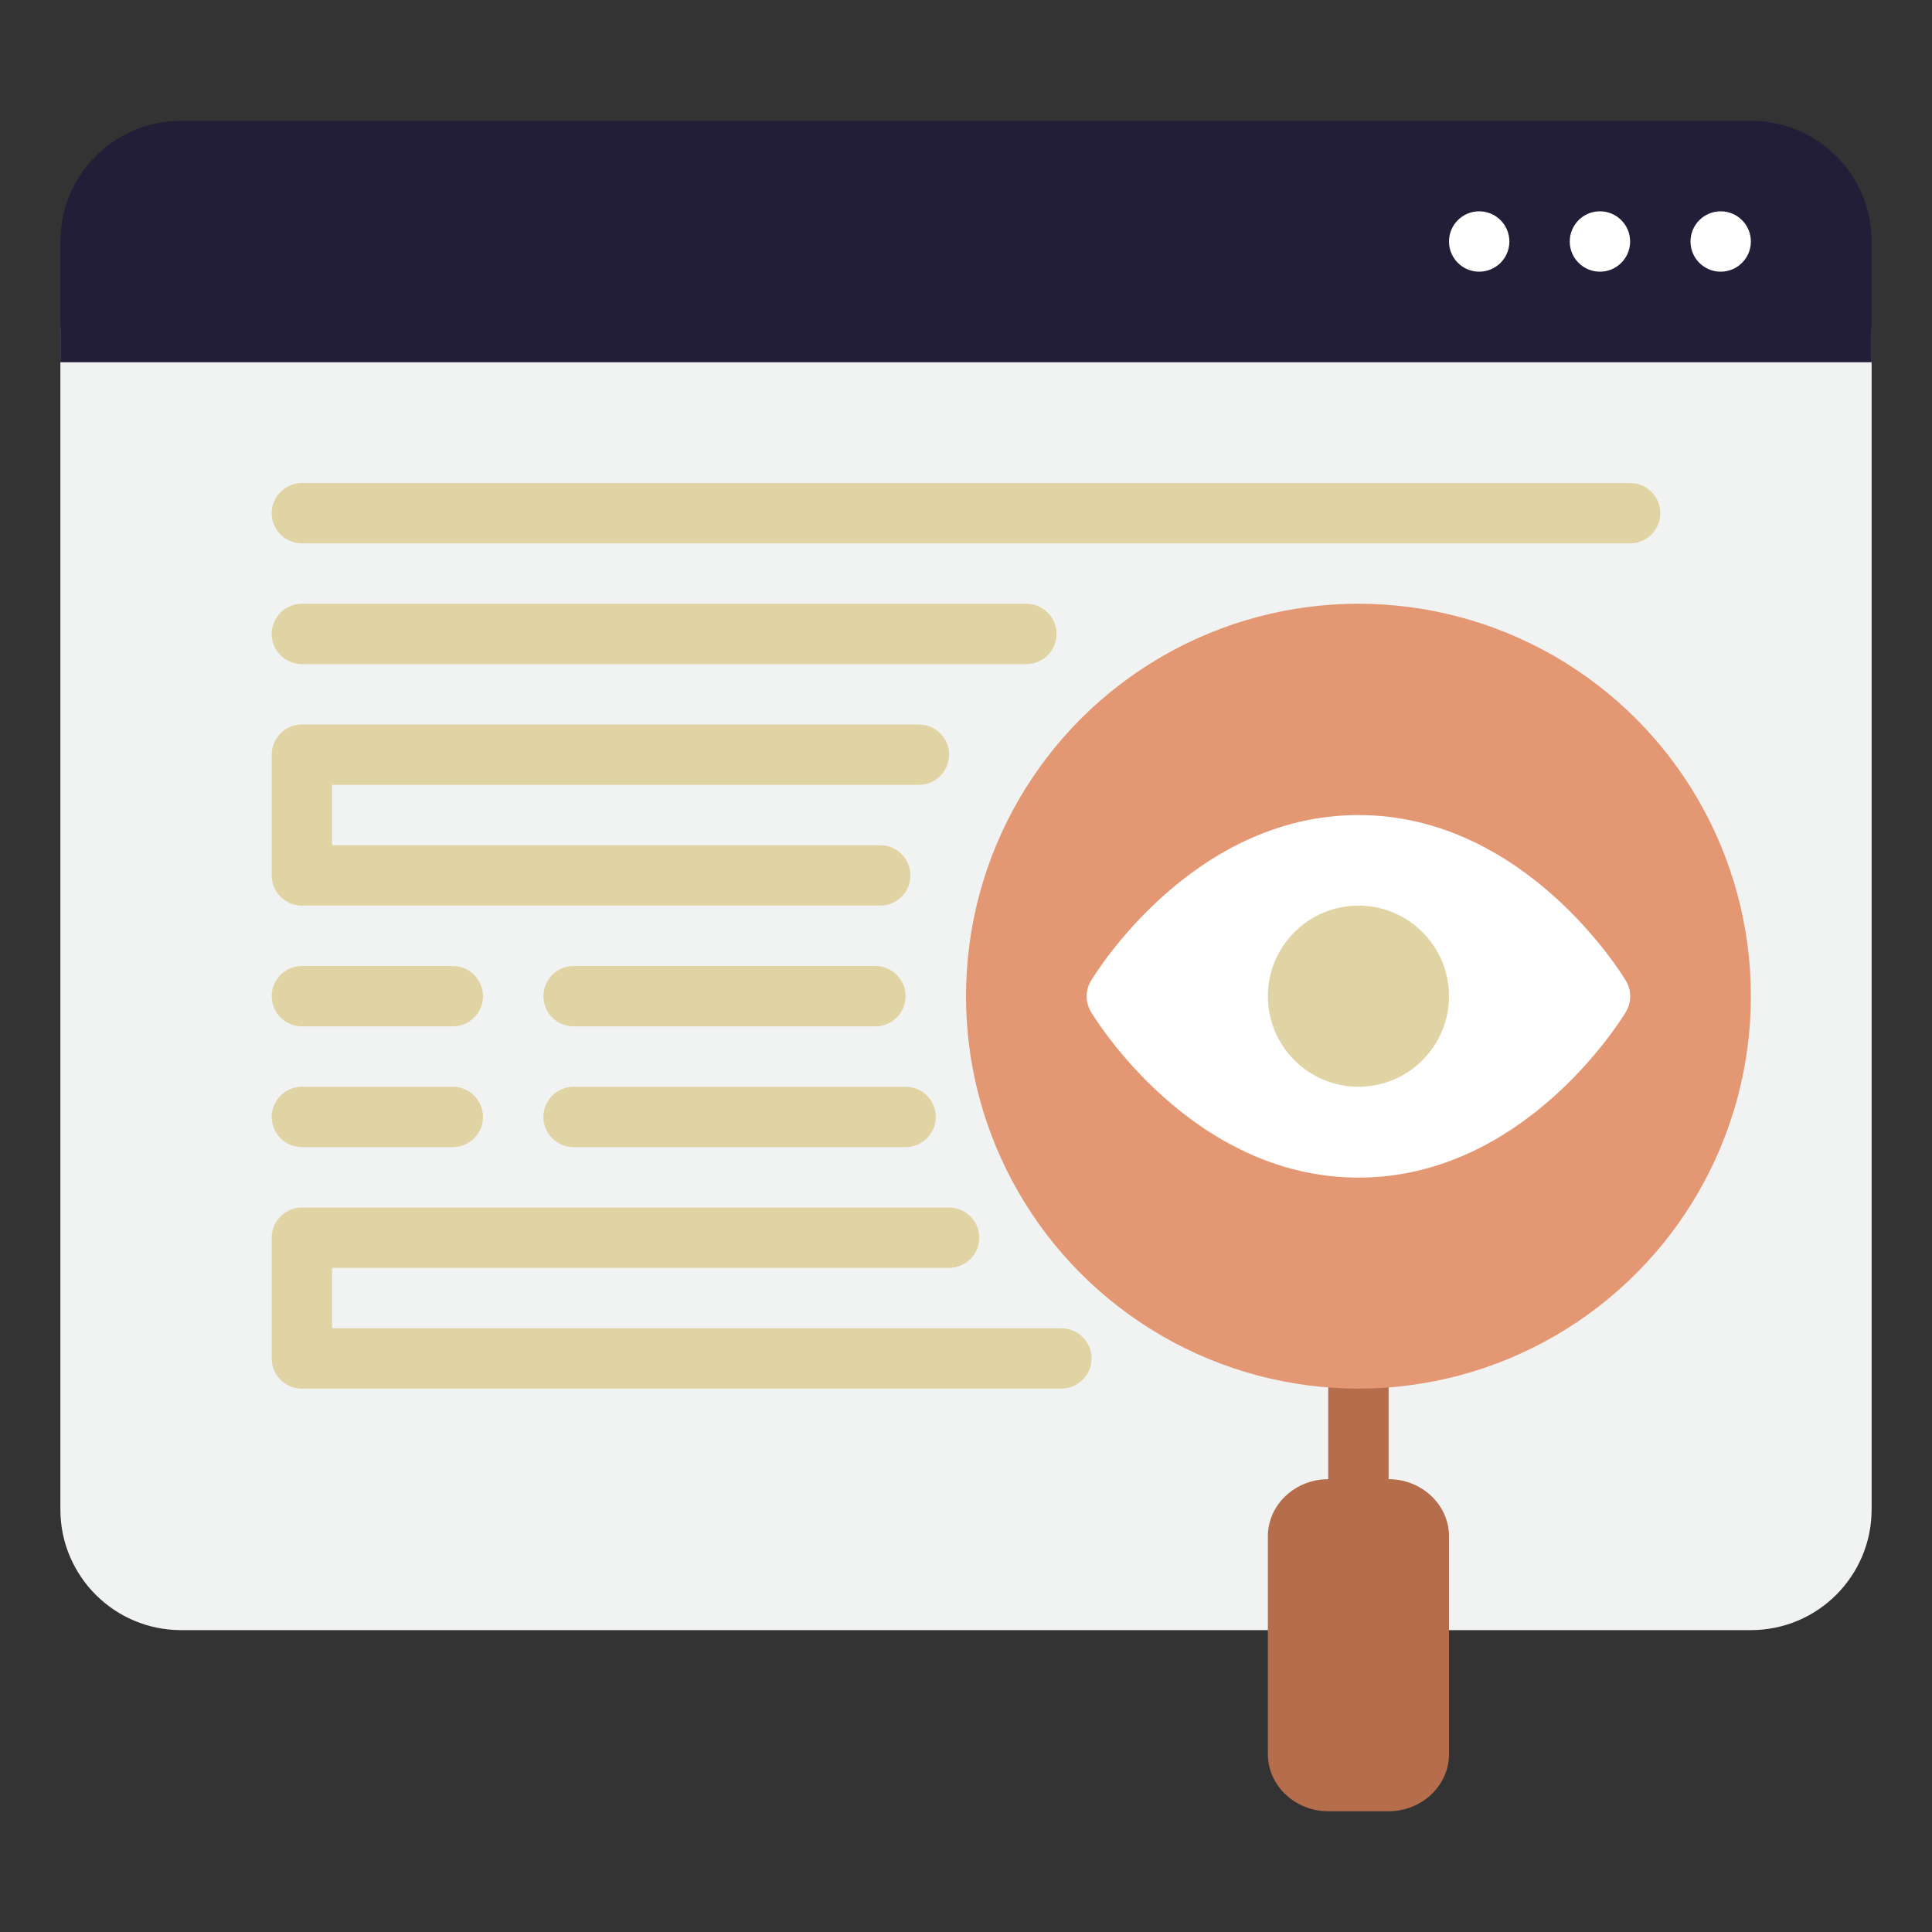 <?xml version="1.0" encoding="UTF-8"?> <svg xmlns="http://www.w3.org/2000/svg" xmlns:xlink="http://www.w3.org/1999/xlink" version="1.1" width="512" height="512" x="0" y="0" viewBox="0 0 64 64" style="enable-background:new 0 0 512 512" xml:space="preserve" class=""><rect x="0" y="0" width="64" height="64" fill="#333333" stroke="none"/><g><path fill="#f1f2f2" d="M61 10H3c-.55 0-1 .45-1 1v39c0 2.21 1.79 4 4 4h52c2.21 0 4-1.79 4-4V11c0-.55-.45-1-1-1z" opacity="1" data-original="#f1f2f2" class=""></path><path fill="#221e37" d="M58 4H6C3.79 4 2 5.79 2 8v4h60V8c0-2.21-1.79-4-4-4z" opacity="1" data-original="#444fd8" class=""></path><circle cx="57" cy="8" r="1" fill="#ffffff" opacity="1" data-original="#ffffff" class=""></circle><circle cx="53" cy="8" r="1" fill="#ffffff" opacity="1" data-original="#ffffff" class=""></circle><circle cx="49" cy="8" r="1" fill="#ffffff" opacity="1" data-original="#ffffff" class=""></circle><g fill="#d1d3d4"><path d="M54 18H10c-.55 0-1-.45-1-1s.45-1 1-1h44c.55 0 1 .45 1 1s-.45 1-1 1zM34 22H10c-.55 0-1-.45-1-1s.45-1 1-1h24c.55 0 1 .45 1 1s-.45 1-1 1zM29.16 30H10c-.55 0-1-.45-1-1v-4c0-.55.45-1 1-1h20.44c.55 0 1 .45 1 1s-.45 1-1 1H11v2h18.16c.55 0 1 .45 1 1s-.45 1-1 1zM35.16 46H10c-.55 0-1-.45-1-1v-4c0-.55.45-1 1-1h21.44c.55 0 1 .45 1 1s-.45 1-1 1H11v2h24.16c.55 0 1 .45 1 1s-.45 1-1 1z" fill="#e1d4a4" opacity="1" data-original="#d1d3d4" class=""></path></g><path fill="#b56d4b" d="M46 49v-4c0-.55-.45-1-1-1s-1 .45-1 1v4c-1.1 0-2 .85-2 1.89v7.22c0 1.04.9 1.89 2 1.89h2c1.1 0 2-.85 2-1.89v-7.22c0-1.04-.9-1.89-2-1.89z" opacity="1" data-original="#ad27aa" class=""></path><path fill="#e1d4a4" d="M15 34h-5c-.55 0-1-.45-1-1s.45-1 1-1h5c.55 0 1 .45 1 1s-.45 1-1 1zM29 34H19c-.55 0-1-.45-1-1s.45-1 1-1h10c.55 0 1 .45 1 1s-.45 1-1 1zM15 38h-5c-.55 0-1-.45-1-1s.45-1 1-1h5c.55 0 1 .45 1 1s-.45 1-1 1zM30 38H19c-.55 0-1-.45-1-1s.45-1 1-1h11c.55 0 1 .45 1 1s-.45 1-1 1z" opacity="1" data-original="#d1d3d4" class=""></path><circle cx="45" cy="33" r="13" fill="#e49773" opacity="1" data-original="#d146d1" class=""></circle><path fill="#ffffff" d="M53.86 32.49C53.73 32.27 50.51 27 45 27s-8.72 5.26-8.86 5.49c-.19.32-.19.71 0 1.03.13.22 3.35 5.49 8.86 5.49s8.72-5.26 8.86-5.49c.19-.32.19-.71 0-1.03z" opacity="1" data-original="#ffffff" class=""></path><circle cx="45" cy="33" r="3" fill="#e1d4a4" opacity="1" data-original="#17113f" class=""></circle></g></svg> 